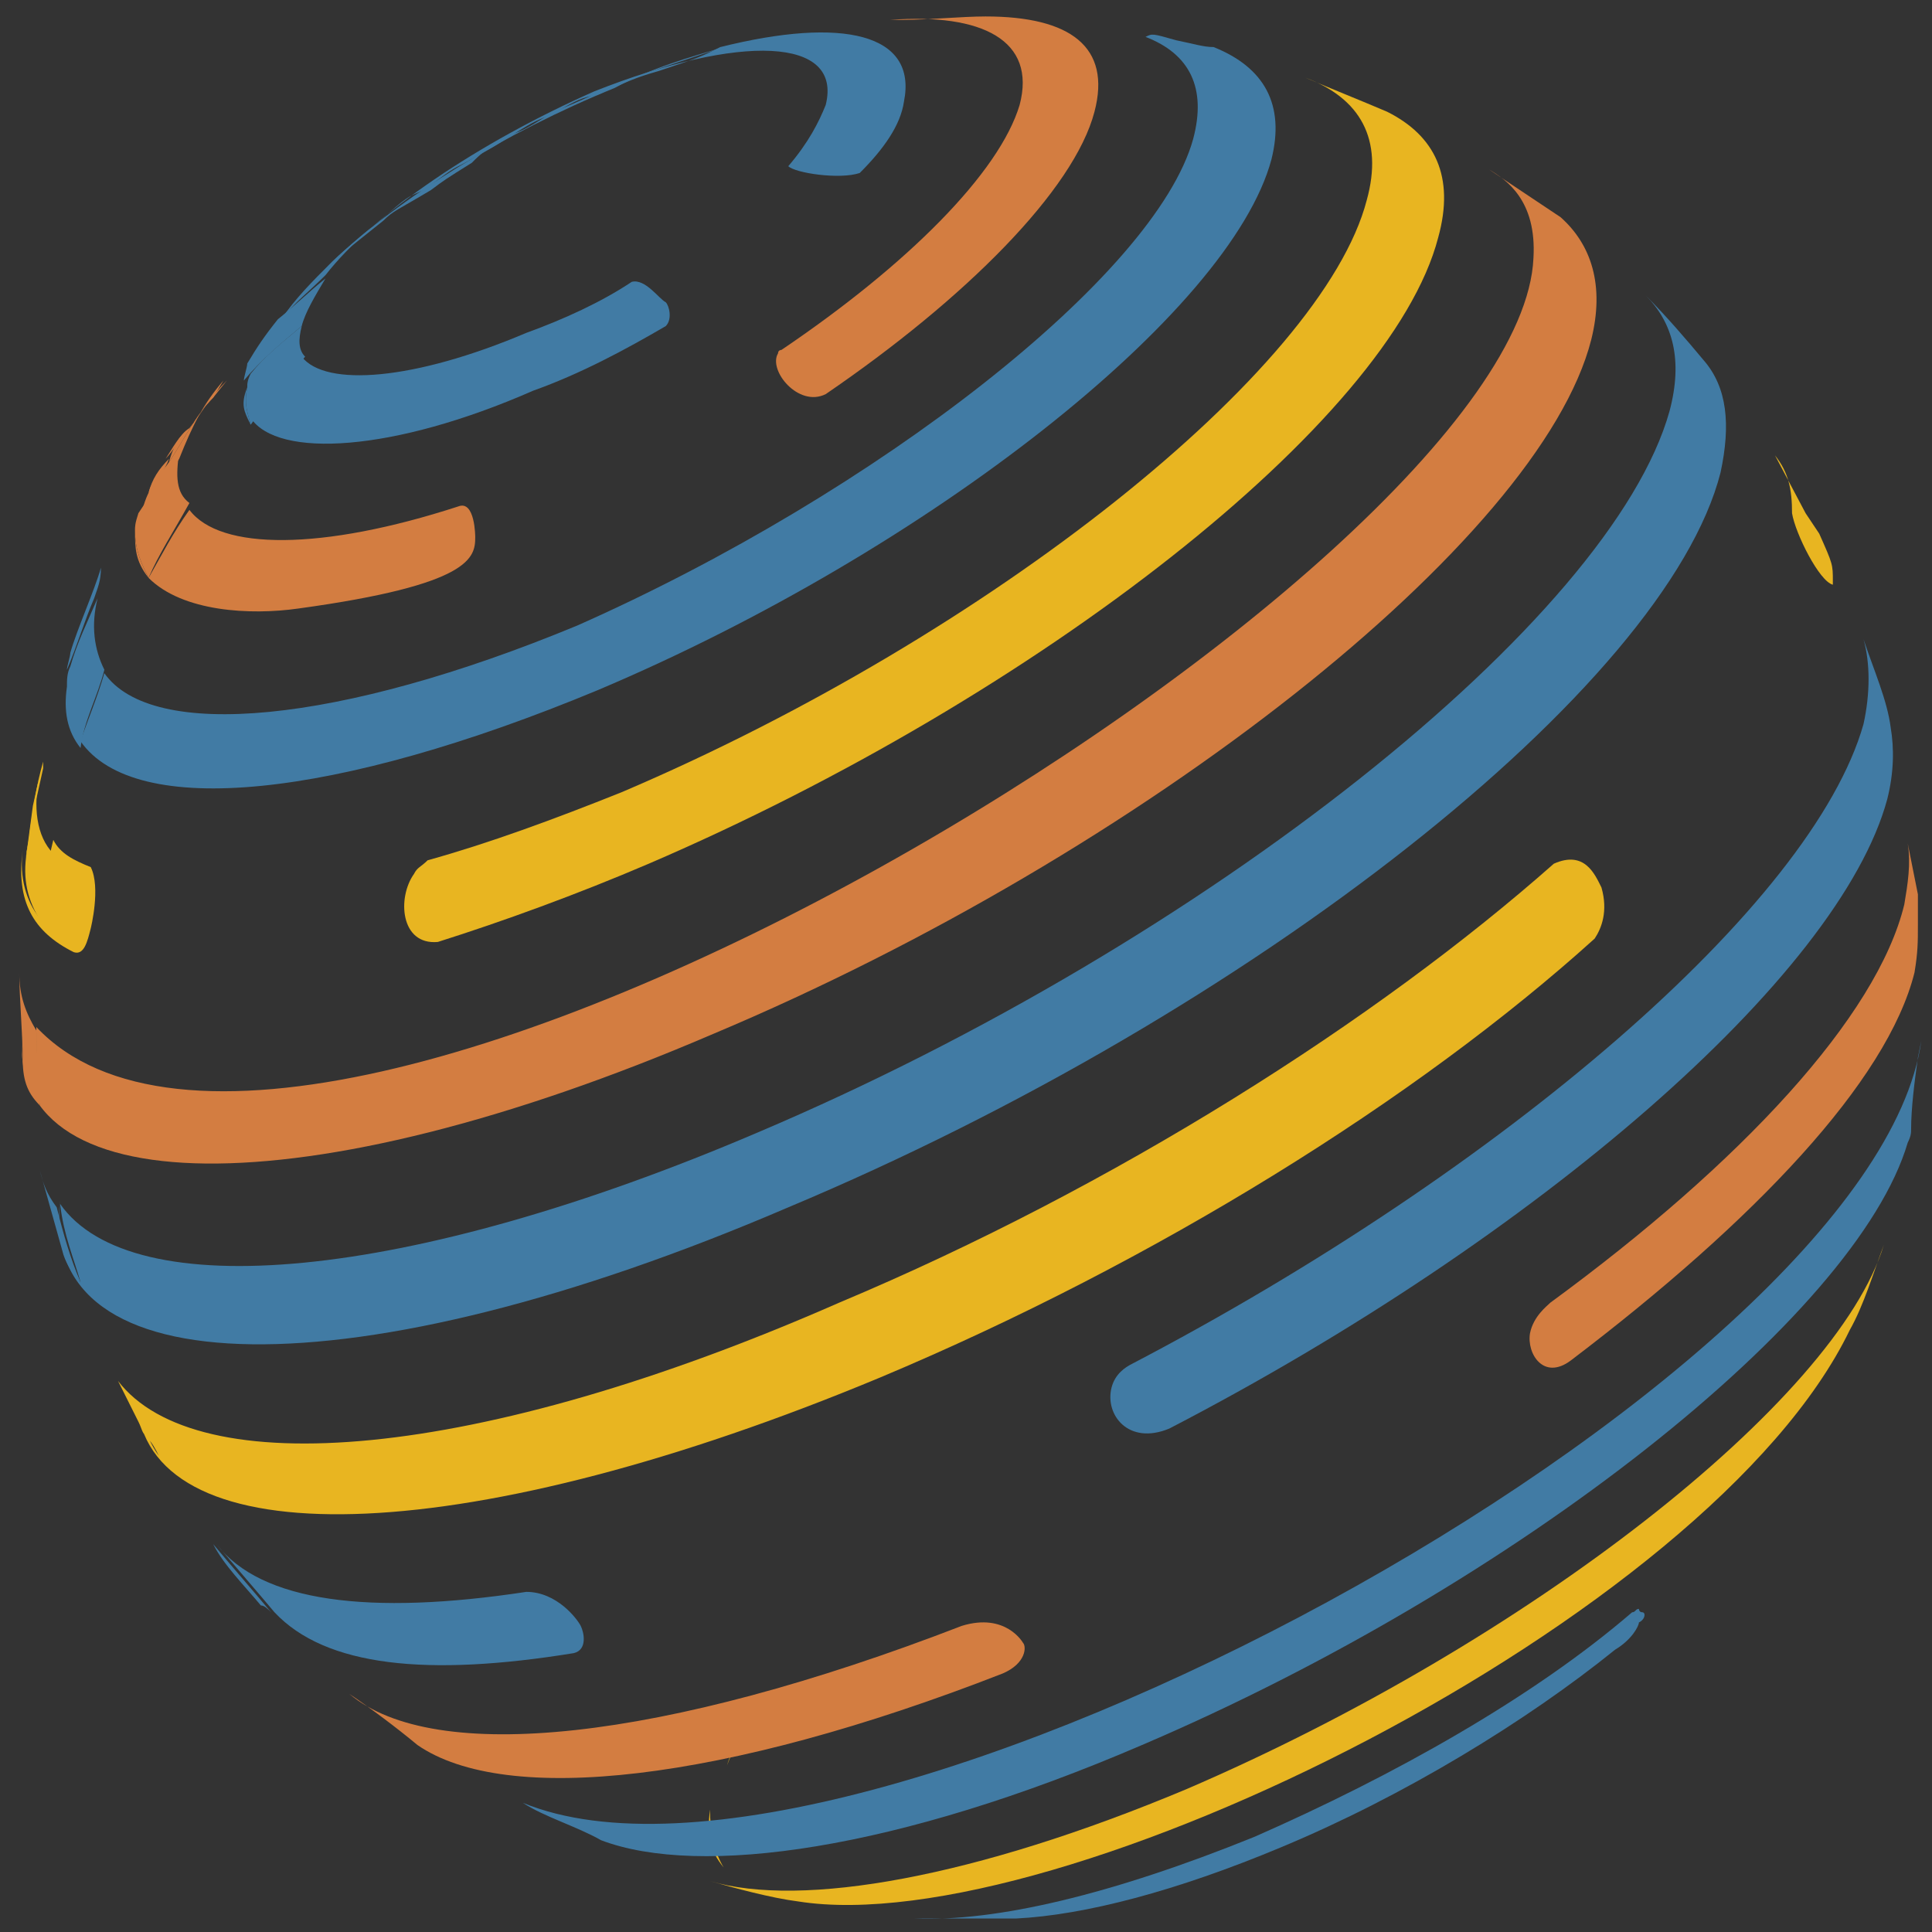 <?xml version="1.0" encoding="utf-8"?>
<!-- Generator: Adobe Illustrator 21.1.0, SVG Export Plug-In . SVG Version: 6.00 Build 0)  -->
<!DOCTYPE svg PUBLIC "-//W3C//DTD SVG 1.1//EN" "http://www.w3.org/Graphics/SVG/1.1/DTD/svg11.dtd">
<svg version="1.1" xmlns="http://www.w3.org/2000/svg" xmlns:xlink="http://www.w3.org/1999/xlink" x="0px" y="0px"
	 viewBox="0 0 63.993 64" enable-background="new 0 0 63.993 64" xml:space="preserve">
<rect x="0" y="0" width="63.993" height="64" fill="#333333" stroke="none"/>
<g id="old" display="none">
	<path display="inline" fill="#2E5A94" d="M1.306,25.186c0,0,1.382,7.276,10.007,7.276c8.75-0.25,19.75-6.313,23.562-15.5
		c-1.288-0.728-2.188-1.15-2.188-1.15s3.781-0.625,5.363-1.5c1.169,2.031,2.075,5.562,2.075,7.875
		c-0.648-1.059-0.889-1.477-1.287-2.075C37.875,22.875,28.313,37.25,11.063,37.25c-4.442-0.259-8.125-1.375-10.209-6.061
		c-0.003-1.064,0.019-1.783,0.079-2.578C1.077,26.701,1.306,25.186,1.306,25.186z"/>
	<path display="inline" fill="#2E5A94" d="M52.4,33.983c-0.525-0.275-1.208-0.608-1.958-0.9c1.901-0.893,4.058-1.917,6.625-4.125
		c0.024,4.875-0.942,8.292-1.925,11.417l-0.392-2.5C42.188,54.875,28.875,57.6,22.063,58.1s-10.33-2.518-10.33-2.518
		s-1.063-1.002-1.712-1.664c-0.649-0.661-2.41-2.829-2.41-2.829s2.507,2.708,6.99,3.497s11.321,0.035,19.152-4.004
		S47.917,40.792,52.4,33.983z"/>
	<path display="inline" fill="#FF8E20" d="M1.122,35.1c0,0,0.816,1.275,2.316,2.588c1.5,1.312,4,2.937,8.25,2.687
		S23,39.563,30.438,33.938S40.938,24,42.75,18.25c-0.688-0.25-2.188-0.75-2.188-0.75s3.688-1.562,5.25-2.812
		c1.25,1.75,2.25,4.875,2.688,8.75c-0.5-0.688-1.563-2.125-1.563-2.125s-2.232,8.693-13.5,16.937
		c-9.666,7.515-26.974,9.552-31.255,2c-0.165-0.451-0.38-1.341-0.573-2.334C1.346,36.56,1.122,35.1,1.122,35.1z"/>
	<path display="inline" fill="#FF8E20" d="M13.817,57.307c0,0,1.957,1.539,5.483,2.156c3.882,0.679,9.785-0.055,13.987-1.575
		c3.837-1.388,8.171-3.296,14.512-8.563c7.375-6.125,11.7-14.575,13.012-19.2c-0.5-0.25-1.313-0.625-1.313-0.625
		s2.063-1.75,3.313-4.187c0.631,1.541,0.703,6.446,0,11.062c-0.125-1.75-0.3-2.413-0.3-2.413c0.127-0.185-2.262,9.595-13.012,18.35
		c-9.462,7.707-21.688,11.237-29.687,8.562c-0.696-0.344-1.736-0.882-2.664-1.437C15.414,58.401,13.817,57.307,13.817,57.307z"/>
	<path display="inline" fill="#0E94CD" d="M2.795,42.152c1.893,3.473,4.756,5.436,9.65,5.773C20.183,48.459,34.688,45,45.25,30.775
		c-0.75-0.525-2-1.337-2-1.337s3.313-0.563,7.25-3c0.438,2.562-0.879,8.707-1.563,10.827c-0.25-1.265-0.438-2.64-0.438-2.64
		s-6.813,9.438-18.562,14.563S9.595,52.49,6.048,48.839c-0.37-0.62-1.271-1.927-1.856-3.148C3.326,43.885,2.795,42.152,2.795,42.152
		z"/>
	<path display="inline" fill="#0E94CD" d="M23.397,62.205c1.565,0.526,2.808,0.811,5.013,1.101c2.662,0.35,3.583,0.243,3.583,0.243
		s3.698-0.059,7.299-1.372c5.167-1.884,9.984-4.508,14.167-8.301c-0.333,0.917-0.542,1.588-0.542,1.588s3-3.296,5.667-8.463
		c-2.743,1.824-4.12,2.718-6.558,3.675c0.778,0.212,0.61,0.118,1.258,0.575c-6.825,6.292-12.317,8.567-16.525,10.058
		C30.435,63.55,25.289,62.504,23.397,62.205z"/>
</g>
<g id="new_1_">
	<g id="new" enable-background="new    ">
		<g enable-background="new    ">
			<path fill="#417BA4" d="M23.968,1.56L21.94,2.236c-1.24,0.451-1.24,0.451-2.029,0.789c-1.014,0.451-1.014,0.451-1.578,0.676
				c-0.902,0.564-0.902,0.564-1.465,0.789c-0.902,0.564-0.902,0.564-1.24,0.902c-0.902,0.564-0.902,0.564-1.352,0.902
				c-1.127,0.676-1.24,0.676-1.578,1.014L11.008,8.66c2.254-2.141,5.748-4.283,9.354-5.748C21.602,2.236,22.841,1.898,23.968,1.56"
				/>
			<path fill="#D37D41" d="M6.274,14.182c-0.225,0.225-0.564,0.789-0.789,1.014C5.711,14.858,5.936,14.408,6.274,14.182"/>
			<path fill="#E8B521" d="M25.659,55.769c-0.676,0.902-1.352,1.916-1.578,2.705C24.419,57.572,24.983,56.671,25.659,55.769"/>
			<path fill="#D37D41" d="M0.752,34.13L0.752,34.13"/>
			<path fill="#417BA4" d="M1.992,39.765c-0.113,0.676,0,1.24,0.113,1.691C1.992,41.005,1.879,40.442,1.992,39.765 M8.641,53.177
				c-0.564-0.676-1.24-1.352-1.578-2.029c0.564,0.676,1.352,1.578,1.916,2.254C8.866,53.289,8.754,53.177,8.641,53.177"/>
			<path fill="#E8B521" d="M23.968,61.855c-0.451-0.564-0.564-1.014-0.451-1.916C23.517,60.615,23.63,61.291,23.968,61.855
				 M0.865,28.383c0-0.225,0.113-0.564,0.113-0.789c0.113-0.789,0.225-1.578,0.451-2.367v0.225l-0.225,1.014L0.865,28.383"/>
			<path fill="#D37D41" d="M6.274,14.182c0.451-0.564,0.676-1.014,1.24-1.578l-0.451,0.564c-0.564,0.564-1.014,1.465-1.465,2.141
				C5.711,14.858,5.936,14.408,6.274,14.182"/>
		</g>
		<g enable-background="new    ">
			<g enable-background="new    ">
				<path fill="#EFF3C9" d="M44.48,19.028h-0.451c0-0.113,0.113-0.225,0.113-0.225h0.113C44.48,18.803,44.48,19.028,44.48,19.028"/>
			</g>
			<path fill="#417BA4" d="M9.317,10.576c0.451-0.676,1.014-1.24,1.691-1.916c1.014-0.902,1.014-0.902,1.578-1.352
				c0.902-0.789,0.902-0.789,1.465-1.014c0.902-0.676,0.902-0.676,1.352-0.902c1.014-0.564,1.014-0.564,1.352-0.789
				c0.902-0.564,0.902-0.564,1.465-0.789c1.014-0.564,1.014-0.564,1.578-0.676c1.014-0.451,1.24-0.564,2.029-0.789
				c1.352-0.451,1.352-0.451,2.029-0.789c4.057-1.014,6.537-0.451,6.086,1.803c-0.113,0.789-0.676,1.578-1.465,2.367
				c-0.676,0.225-2.141,0-2.367-0.225c0.676-0.789,1.014-1.465,1.24-2.029c0.564-2.254-2.818-2.367-7.664-0.451
				c-3.832,1.691-7.326,4.057-8.903,6.086C10.219,9.674,9.768,10.012,9.317,10.576 M9.317,10.576
				c-0.564,0.564-0.789,0.902-0.902,1.465C8.528,11.477,8.754,11.139,9.317,10.576"/>
			<path fill="#D37D41" d="M29.941,0.658c0.789,0,1.916-0.113,2.705-0.113c2.818,0,4.17,1.014,3.606,3.156
				c-0.676,2.592-4.283,6.199-8.903,9.354c-0.902,0.451-1.916-0.789-1.578-1.352c0-0.113,0.113-0.113,0.113-0.113
				c4.17-2.818,7.213-5.86,7.889-8.114c0.564-2.141-1.24-3.043-4.283-2.818L29.941,0.658 M5.598,15.196
				c-0.113,0.338-0.451,0.789-0.676,1.127C5.034,15.873,5.26,15.535,5.598,15.196"/>
			<path fill="#E8B521" d="M45.945,3.701c1.578,0.789,2.254,2.141,1.691,4.17c-1.578,6.086-13.299,15.215-26.147,20.737
				c-2.367,1.014-4.846,1.916-6.987,2.592c-1.24,0.113-1.352-1.465-0.789-2.254c0.113-0.225,0.225-0.225,0.451-0.451
				c2.029-0.564,4.17-1.352,6.424-2.254c12.172-5.184,23.216-13.975,24.682-19.61c0.564-2.029-0.225-3.381-2.029-4.057
				C44.029,2.912,45.156,3.363,45.945,3.701 M59.807,17l0.451,0.676c0.451,1.014,0.451,1.014,0.451,1.578v0.113
				c-0.451-0.113-1.24-1.691-1.352-2.367c0-0.789-0.113-1.352-0.564-1.916L59.807,17"/>
			<path fill="#417BA4" d="M62.625,24.1c0.113,0.676,0.113,1.465-0.113,2.367c-1.578,5.86-11.608,14.538-23.78,20.85
				c-1.352,0.564-2.141-0.451-1.916-1.352c0.113-0.451,0.451-0.676,0.676-0.789c12.284-6.424,22.54-15.215,24.231-21.188
				c0.225-1.014,0.225-2.029,0-2.818C62.061,22.184,62.512,23.198,62.625,24.1"/>
			<path fill="#D37D41" d="M63.526,29.622v1.014c0,0.564,0,0.902-0.113,1.578c-0.902,3.606-5.297,8.227-11.383,12.848
				c-0.902,0.676-1.465-0.225-1.352-0.902c0.113-0.564,0.564-0.902,0.676-1.014c6.311-4.621,10.819-9.467,11.721-13.186
				c0.113-0.676,0.225-1.352,0.113-2.029L63.526,29.622"/>
			<path fill="#417BA4" d="M8.303,14.069c-0.113-0.451-0.225-0.676-0.113-1.24C7.965,13.393,8.077,13.619,8.303,14.069
				 M22.052,10.012c0.113,0.113,0.225,0.564,0,0.789c-1.352,0.789-2.818,1.578-4.395,2.141c-4.621,2.029-8.453,2.254-9.354,0.902
				c0.564-0.676,1.24-1.352,1.691-2.029c0.789,1.014,3.719,0.789,7.438-0.789c1.24-0.451,2.479-1.014,3.494-1.691
				C21.376,9.223,21.827,9.9,22.052,10.012"/>
			<path fill="#D37D41" d="M4.922,19.141c-0.225-0.451-0.451-0.902-0.451-1.578C4.471,18.127,4.471,18.578,4.922,19.141
				 M15.741,17.789c0,0.676-0.113,1.578-5.86,2.367c-1.578,0.225-3.832,0.113-4.959-1.014c0.451-0.789,0.789-1.465,1.352-2.254
				c1.014,1.352,4.395,1.352,8.903-0.113C15.741,16.549,15.741,17.789,15.741,17.789"/>
			<path fill="#417BA4" d="M2.668,24.776c-0.451-0.564-0.564-1.24-0.451-2.029C2.104,23.536,2.217,24.213,2.668,24.776
				 M38.958,1.334c0.564,0.113,0.902,0.225,1.24,0.225c1.691,0.676,2.367,1.916,1.916,3.719C40.761,10.35,30.73,18.239,19.798,22.86
				c-8.678,3.606-15.327,4.283-17.131,1.691c0.225-0.676,0.564-1.465,0.789-2.254c1.578,2.254,7.776,1.691,15.665-1.578
				C29.04,16.323,38.281,9.111,39.521,4.603c0.451-1.691-0.113-2.818-1.578-3.381C38.169,1.109,38.169,1.109,38.958,1.334"/>
			<path fill="#E8B521" d="M3.006,30.749C2.893,31.2,2.78,31.651,2.442,31.538c-1.352-0.676-1.916-1.691-1.691-3.381
				c-0.113,0.902,0.113,1.691,0.564,2.254c0.113-0.789,0.225-1.691,0.451-2.592c0.225,0.451,0.676,0.676,1.24,0.902
				C3.344,29.397,3.006,30.749,3.006,30.749"/>
			<path fill="#D37D41" d="M0.752,35.032V34.13V35.032 M50.34,6.293l1.352,0.902c1.014,0.902,1.465,2.254,1.014,4.057
				C51.017,17.901,37.831,28.27,23.63,34.243C9.993,40.103,0.076,39.878,0.752,34.13c-0.113,0.902,0.113,1.803,0.564,2.479
				c-0.113-0.789-0.113-1.691-0.113-2.592c8.903,9.467,49.138-15.102,49.589-25.47c0.113-1.916-0.902-2.592-1.465-2.93L50.34,6.293"
				/>
			<path fill="#417BA4" d="M2.104,41.569c-0.113-0.564-0.225-1.014-0.113-1.691C1.879,40.442,1.992,41.005,2.104,41.569"/>
			<path fill="#417BA4" d="M56.426,11.928c0.789,0.902,0.902,2.141,0.564,3.719c-1.803,7.1-15.553,17.919-30.88,24.343
				c-14.426,6.199-24.907,5.973-24.118-0.225c-0.113,1.014,0.113,2.029,0.676,2.705c-0.225-0.789-0.564-1.578-0.676-2.592
				c2.367,3.381,11.496,2.592,23.104-2.367C39.972,31.2,53.383,20.493,55.299,13.619c0.451-1.691,0.113-2.93-0.789-3.832
				C55.187,10.463,55.863,11.252,56.426,11.928"/>
			<path fill="#E8B521" d="M53.045,29.397c0.225,0.789,0,1.352-0.225,1.691c-5.86,5.297-14.538,10.707-23.667,14.538
				c-13.524,5.635-23.667,5.973-24.569,1.24c-0.113-0.451,0-0.113,0.113-0.225c0,0.113,0,0.789,0.564,1.578
				c-0.113-0.225-0.225-0.451-0.451-0.676c-0.113-0.113-0.113-0.225-0.225-0.451l-0.676-1.352C6.5,49.12,15.741,48.443,27.8,43.146
				c9.129-3.832,17.807-9.354,23.667-14.538C52.482,28.157,52.82,28.946,53.045,29.397"/>
			<path fill="#417BA4" d="M19.235,53.853c0.113,0.225,0.225,0.789-0.225,0.902c-4.846,0.789-8.227,0.451-9.918-1.352
				c-0.564-0.676-1.352-1.578-1.916-2.254c1.465,1.916,5.072,2.367,10.256,1.578C18.446,52.726,19.122,53.628,19.235,53.853"/>
			<path fill="#D37D41" d="M33.886,54.417c0.113,0.113,0.113,0.676-0.676,1.014c-9.242,3.606-16.454,4.395-19.385,2.367
				c-0.676-0.564-1.578-1.24-2.254-1.691c2.818,2.367,10.369,1.578,20.286-2.254C33.322,53.402,33.886,54.417,33.886,54.417"/>
			<path fill="#417BA4" d="M63.526,35.032c-0.113,0.789-0.225,1.691-0.225,2.367c0,0.113,0,0.225-0.113,0.451
				c-1.691,5.748-12.961,14.651-25.358,19.948c-8.114,3.494-14.651,4.395-17.919,3.156c-0.789-0.451-1.916-0.789-2.592-1.24
				c10.932,4.508,44.742-13.862,46.32-25.245L63.526,35.032"/>
			<path fill="#E8B521" d="M61.272,44.048c-4.621,9.58-26.259,20.286-34.825,18.934c-0.902-0.113-2.141-0.451-2.93-0.676
				c3.043,0.902,8.791-0.113,15.778-3.043c11.27-4.846,21.526-12.848,23.104-18.032C62.061,42.132,61.723,43.259,61.272,44.048"/>
			<path fill="#417BA4" d="M54.285,53.74c0,0.113-0.225,0.564-0.789,0.902c-2.93,2.367-6.987,4.846-11.045,6.537
				c-3.494,1.465-6.537,2.254-8.791,2.367H30.28c2.705,0.113,6.537-0.789,11.27-2.705c4.621-2.029,9.242-4.621,12.51-7.438
				c0.113,0,0.113-0.113,0.225-0.113c0,0,0,0.113,0.113,0.113C54.51,53.402,54.51,53.628,54.285,53.74 M8.303,14.069
				c-0.113-0.451-0.225-0.676-0.113-1.24c0-0.113,0-0.225,0.113-0.451c0.451-0.564,1.014-1.014,1.691-1.578
				c-0.113,0.451-0.113,0.789,0.113,1.014C9.43,12.604,8.866,13.281,8.303,14.069"/>
			<path fill="#D37D41" d="M4.922,19.141c-0.225-0.451-0.451-0.902-0.451-1.578c0-0.113,0-0.225,0.113-0.564l1.352-2.029
				c-0.113,0.789-0.113,1.352,0.338,1.691C5.711,17.676,5.26,18.352,4.922,19.141"/>
			<path fill="#417BA4" d="M2.668,24.776c-0.451-0.564-0.564-1.24-0.451-2.029c0-0.225,0-0.451,0.113-0.676
				c0.225-0.789,0.564-1.465,0.902-2.254c-0.225,0.902-0.113,1.691,0.225,2.367C3.231,23.086,2.78,23.874,2.668,24.776"/>
			<path fill="#E8B521" d="M1.428,30.637c-0.451-0.676-0.676-1.352-0.564-2.254l0.225-1.691l0.225-1.014
				c-0.225,1.014-0.113,2.029,0.451,2.592C1.541,28.833,1.428,29.848,1.428,30.637"/>
			<path fill="#D37D41" d="M1.315,36.61c-0.451-0.451-0.564-0.902-0.564-1.578c0-0.789-0.113-2.029-0.113-2.818
				c0,0.789,0.225,1.352,0.564,1.916C1.203,34.919,1.315,35.821,1.315,36.61"/>
			<path fill="#417BA4" d="M2.668,42.47c-0.225-0.225-0.451-0.564-0.564-0.902c-0.225-0.789-0.564-2.029-0.789-2.818
				c0.113,0.451,0.225,0.789,0.564,1.24C2.104,40.892,2.33,41.681,2.668,42.47 M8.077,12.604c0-0.113,0.113-0.451,0.113-0.564
				c0.338-0.564,0.564-0.902,1.014-1.465c0.564-0.451,1.014-0.902,1.578-1.352c-0.338,0.564-0.676,1.127-0.789,1.578
				C9.317,11.365,8.641,11.928,8.077,12.604"/>
			<path fill="#D37D41" d="M4.696,17.112c0-0.225,0.113-0.564,0.225-0.789c0.113-0.451,0.451-0.676,0.676-1.014
				c0.451-0.676,0.902-1.578,1.465-2.141l0.338-0.564c-0.676,0.789-1.014,1.465-1.465,2.592C5.598,15.76,5.034,16.436,4.696,17.112"
				/>
			<path fill="#417BA4" d="M2.217,22.184c0-0.113,0.113-0.451,0.113-0.564c0.225-0.789,0.789-2.029,1.014-2.818
				c0,0.451-0.113,0.676-0.225,1.014C2.78,20.606,2.555,21.395,2.217,22.184"/>
		</g>
	</g>
</g>
</svg>
